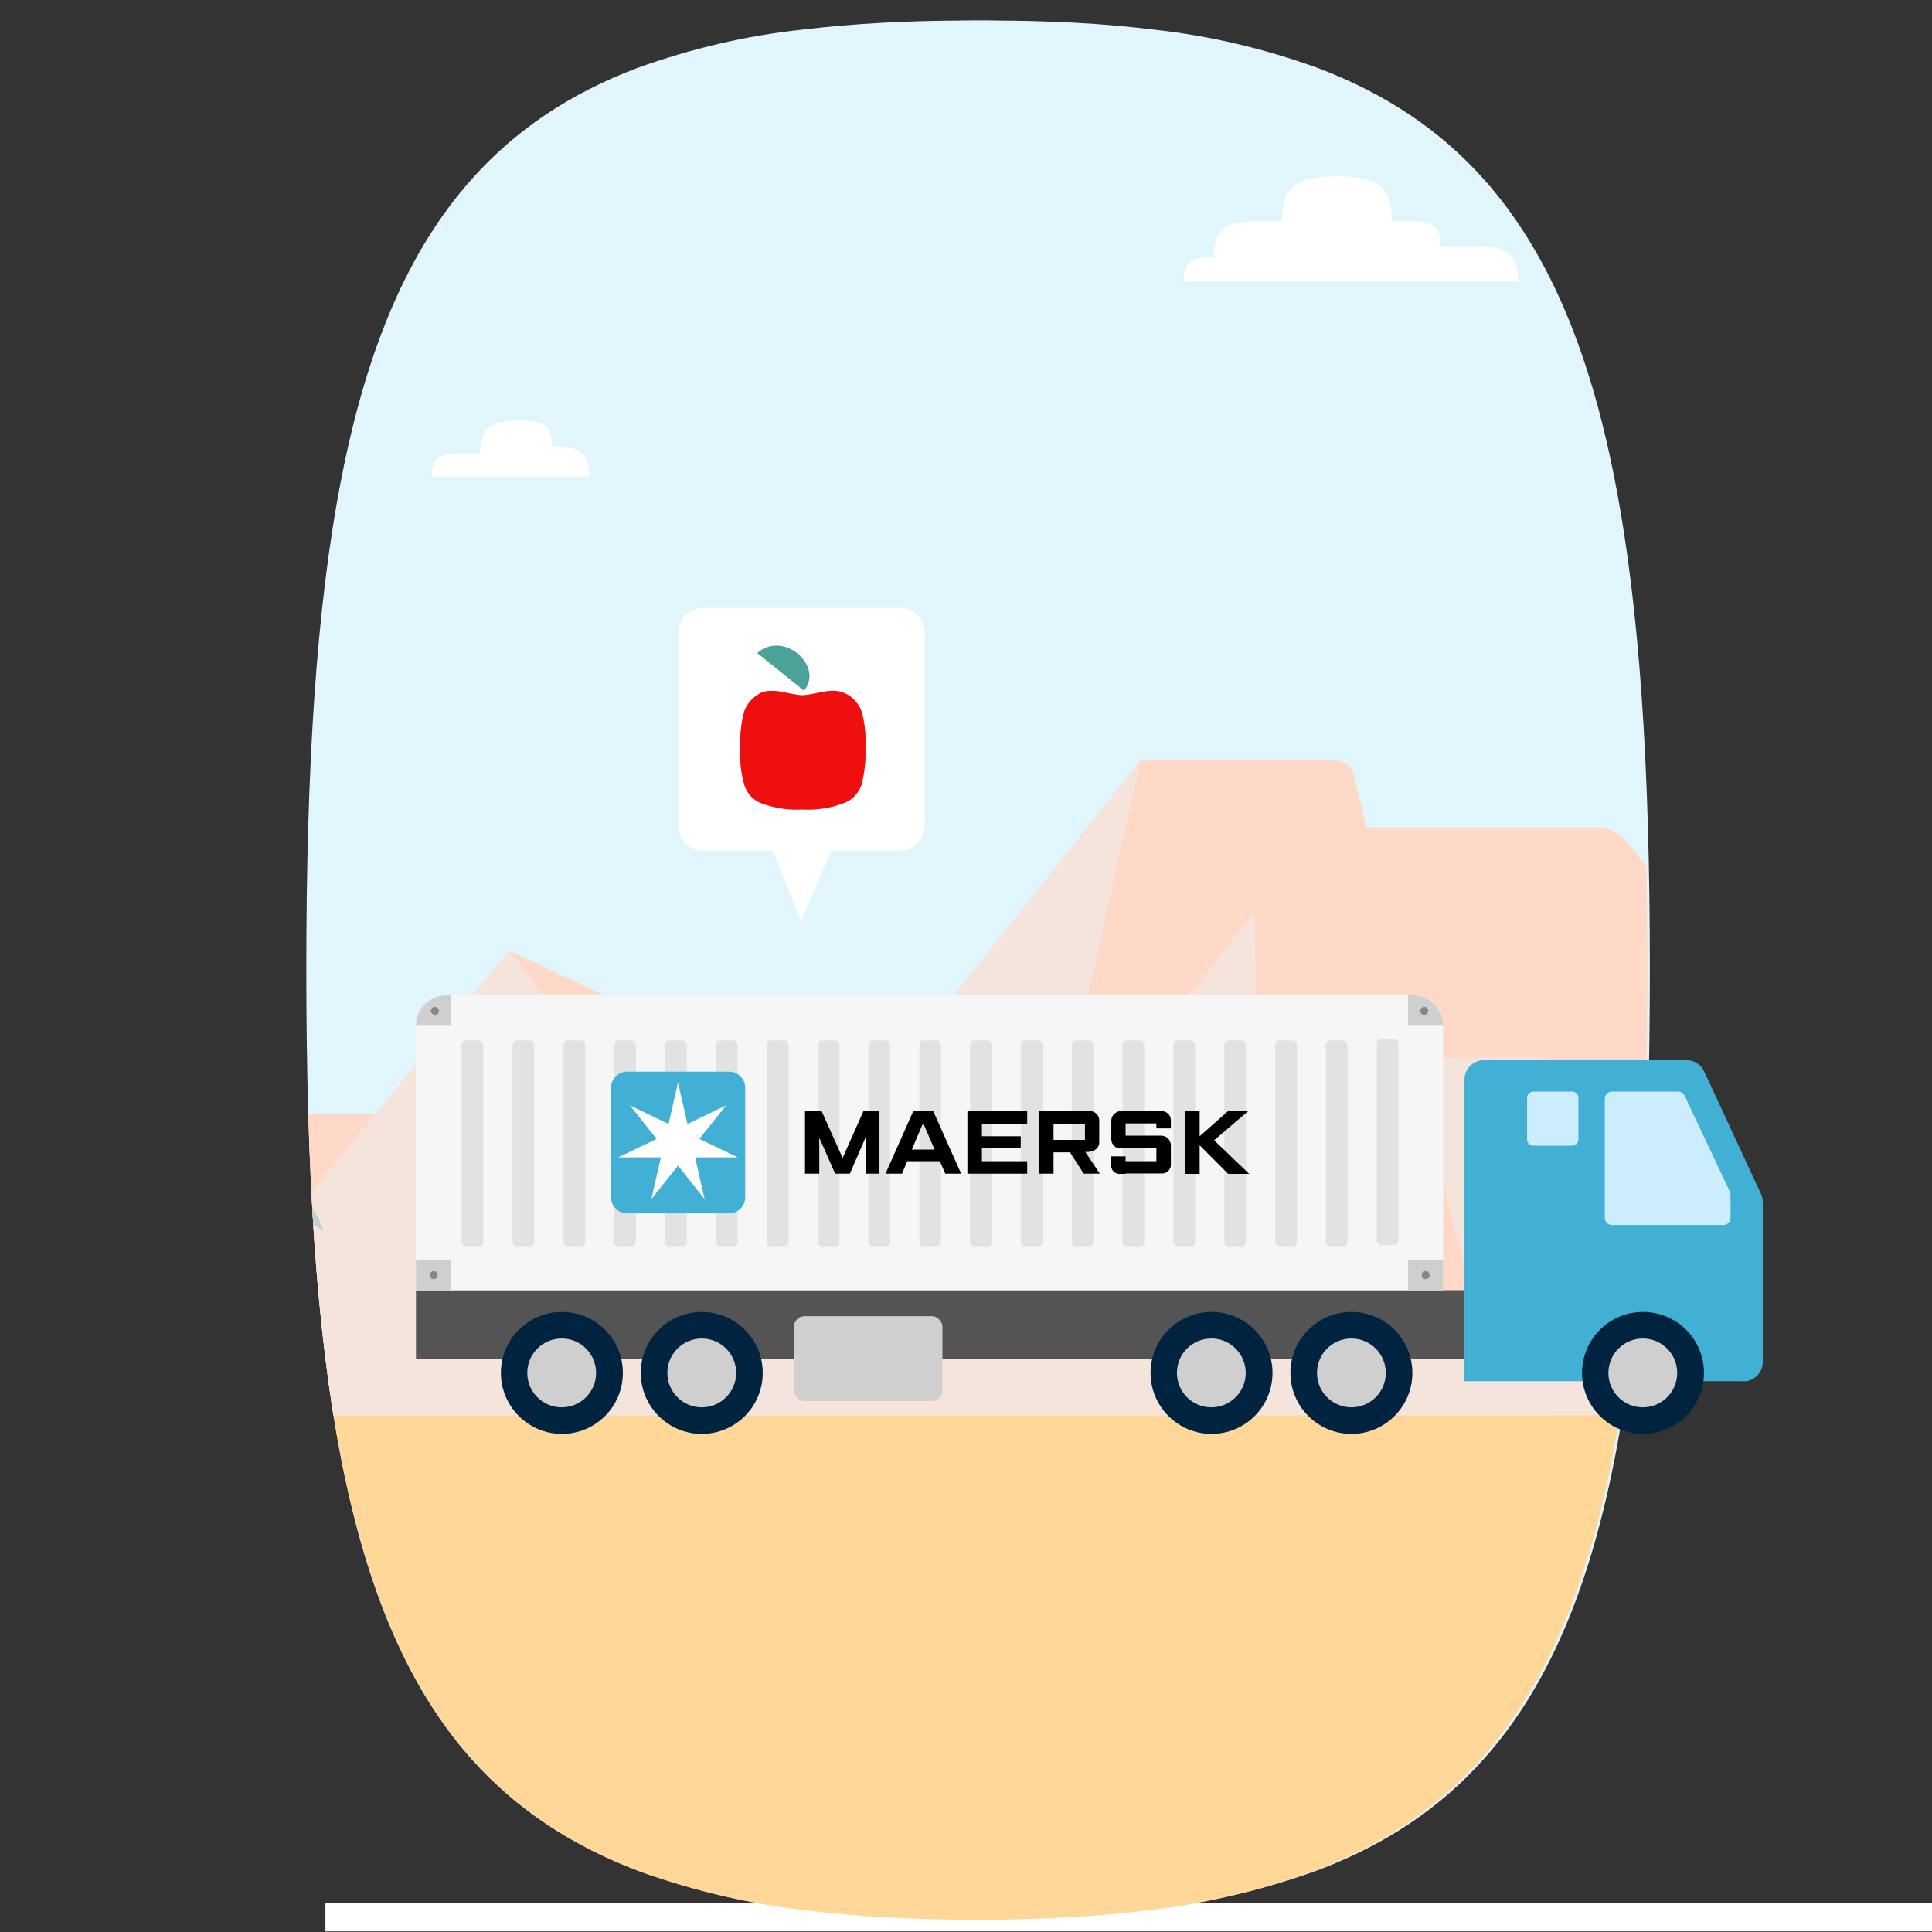 <?xml version="1.0" encoding="UTF-8"?><svg id="Layer_1" xmlns="http://www.w3.org/2000/svg" xmlns:xlink="http://www.w3.org/1999/xlink" viewBox="0 0 96 96"><rect x="0" y="0" width="96" height="96" fill="#333333" stroke="none"/><defs><style>.cls-1{fill:none;}.cls-2{clip-path:url(#clippath);}.cls-3{fill:#f6f6f6;}.cls-4{fill:#00243f;}.cls-5{fill:#ef0f0f;}.cls-6{fill:#fff;}.cls-7{fill:#ffd9c7;}.cls-8{fill:#f4e4dc;}.cls-9{fill:#ffd899;}.cls-10{fill:#e2e2e2;}.cls-11{fill:#ff5e4b;}.cls-12{fill:#ccedfb;}.cls-13{fill:#bdd1cd;}.cls-14{fill:#cfcfcf;}.cls-15{fill:#d29982;}.cls-16{fill:#e1f5fc;}.cls-17{fill:#42b0d5;}.cls-18{fill:#545454;}.cls-19{fill:#878787;}.cls-20{fill:#4da298;}.cls-21{clip-path:url(#clippath-1);}</style><clipPath id="clippath"><path class="cls-1" d="M48.54,1.12c3.03,0,5.8,.14,8.33,.45,2.8,.3,5.58,.94,8.33,1.93,3.38,1.27,6.12,3.08,8.33,5.54,6.34,7.04,8.33,19.37,8.33,39.21s-1.99,32.17-8.33,39.22c-2.21,2.46-4.96,4.27-8.33,5.54-2.76,.99-5.54,1.63-8.33,1.93-2.53,.31-5.3,.45-8.33,.45s-5.8-.14-8.33-.45c-2.8-.3-5.58-.93-8.33-1.91-3.38-1.26-6.12-3.07-8.33-5.51-6.36-7.04-8.33-19.37-8.33-39.26s1.97-32.22,8.33-39.26c2.21-2.45,4.96-4.26,8.33-5.52,2.76-.98,5.54-1.62,8.33-1.91,2.53-.3,5.3-.45,8.33-.45Z"/></clipPath><clipPath id="clippath-1"><path class="cls-1" d="M63.38,12.45c5.46,0,10.45,.13,15.01,.4,5.04,.26,10.05,.83,15.01,1.71,6.08,1.12,11.03,2.74,15.01,4.92,11.43,6.25,15.01,17.18,15.01,34.79s-3.58,28.54-15.01,34.79c-3.99,2.18-8.93,3.79-15.01,4.92-4.96,.87-9.98,1.44-15.01,1.71-4.56,.27-9.55,.4-15.01,.4s-10.45-.13-15.01-.4c-5.03-.26-10.05-.83-15.01-1.7-6.08-1.12-11.03-2.72-15.01-4.89-11.46-6.24-15.01-17.19-15.01-34.83s3.55-28.58,15.01-34.82c3.99-2.17,8.93-3.78,15.01-4.89,4.96-.87,9.98-1.44,15.01-1.7,4.56-.27,9.55-.4,15.01-.4Z"/></clipPath></defs><path class="cls-16" d="M48.1,1.02c2.99,0,5.73,.14,8.22,.45,2.76,.3,5.51,.94,8.22,1.93,3.33,1.27,6.04,3.08,8.22,5.54,6.26,7.04,8.22,19.37,8.22,39.21s-1.96,32.17-8.22,39.22c-2.18,2.46-4.89,4.27-8.22,5.54-2.72,.99-5.47,1.63-8.22,1.93-2.5,.31-5.23,.45-8.22,.45s-5.73-.14-8.22-.45c-2.76-.3-5.51-.93-8.22-1.91-3.33-1.26-6.04-3.07-8.22-5.51-6.28-7.04-8.22-19.37-8.22-39.26s1.94-32.22,8.22-39.26c2.18-2.45,4.89-4.26,8.22-5.52,2.72-.98,5.47-1.62,8.22-1.91,2.5-.3,5.23-.45,8.22-.45Z"/><path class="cls-16" d="M49.1,1.02c2.99,0,5.73,.14,8.22,.45,2.76,.3,5.51,.94,8.22,1.93,3.33,1.27,6.04,3.08,8.22,5.54,6.26,7.04,8.22,19.37,8.22,39.21s-1.96,32.17-8.22,39.22c-2.18,2.46-4.89,4.27-8.22,5.54-2.72,.99-5.47,1.63-8.22,1.93-2.5,.31-5.23,.45-8.22,.45s-5.73-.14-8.22-.45c-2.76-.3-5.51-.93-8.22-1.91-3.33-1.26-6.04-3.07-8.22-5.51-6.28-7.04-8.22-19.37-8.22-39.26s1.94-32.22,8.22-39.26c2.18-2.45,4.89-4.26,8.22-5.52,2.72-.98,5.47-1.62,8.22-1.91,2.5-.3,5.23-.45,8.22-.45Z"/><path class="cls-11" d="M28.29,94.76l.41,1.09-.41-1.09Z"/><rect class="cls-6" x="16.17" y="94.56" width="80.13" height="1.41"/><path class="cls-6" d="M70.07,10.99c1.21,0,1.52,.35,1.52,1.24h1.69c1.73,0,2.16,.5,2.16,1.76h-16.64c0-.88,.3-1.24,1.52-1.24,0-1.25,.43-1.76,2.16-1.76h1.22c0-1.59,.55-2.23,2.73-2.23s2.73,.64,2.73,2.23h.92Z"/><path class="cls-6" d="M27.88,23.68h-6.43c0-.82,.28-1.15,1.41-1.15h1c0-1.17,.4-1.64,2.01-1.64,1.25,0,1.57,.37,1.57,1.28h0c1.48,0,1.85,.43,1.85,1.51h-2.4"/><g class="cls-2"><g class="cls-21"><g><rect class="cls-9" x=".29" y="68.3" width="128.87" height="34.83"/><path class="cls-7" d="M.39,70.34l10.09-14.97h8.17l6.63-8.13,12.98,5.99,6.21-.08,12.2-15.36h9.7c.42,0,.79,.29,.89,.69l.64,2.63h11.46c.57,0,1.11,.26,1.46,.7l7.37,9.04h10.68c.7,0,1.36,.31,1.8,.86l9.51,11.73h10.54c.71,0,1.37,.32,1.82,.86l4.89,6.01-127.03,.02Z"/><path class="cls-8" d="M.39,70.34l10.09-14.97,3.96,5.16,10.84-13.29,11.88,15.1,19.51-24.55-4.59,20.52,10.27-12.97,.09,16.17,11.46,5.7-3.79-14.57,5.62-.18c1.16-.04,2.27,.47,2.99,1.36l4.17,5.16,12.03,5.89,4.55,5.45-99.09,.02Z"/><path class="cls-15" d="M11.14,61.06s.92-.84,.6,.16c-.95,2.99-1.38,6.11-1.28,9.24h-1.23s.48-6.29,1.91-9.4Z"/><path class="cls-13" d="M9.07,62.14s.08-1.47,1.24-1.76c-.46-.26-1.57-.36-1.57-.36l-1.1,.92s.27-.97,.44-1.46c.16-.49,.66-.71,1.31-.7,.41,.02,.81,.07,1.2,.16,0,0-.34-.61-1.4-.9,0,0,1.47,.03,2.33,.03,.8,0,.71,1.08,.71,1.08,.52-.54,1.66-.28,2.35,.03,1.06,.48,1.48,1.97,1.48,1.97-.66-.43-1.59-.92-2.14-.86,.81,.75,1.05,1.91,.61,2.92-.42-1.17-1.21-2.26-1.98-2.27,.64,.56-.12,2.12-.12,2.12,0,0-.65-1.47-.91-1.94-.83-.06-2.47,1.01-2.47,1.01Z"/></g></g></g><g><g id="cold_icon1"><path class="cls-6" d="M34.95,30.2h9.76c.68,0,1.24,.55,1.24,1.24v9.59c0,.68-.55,1.24-1.24,1.24h-3.39l-1.52,3.5-1.41-3.5h-3.44c-.68,0-1.24-.55-1.24-1.24v-9.59c0-.68,.55-1.24,1.24-1.24"/></g><rect class="cls-18" x="20.67" y="64.11" width="52.1" height="3.4"/><path class="cls-17" d="M86.63,68.64c.53,0,.96-.43,.96-.96v-7.96c0-.14-.03-.28-.09-.4l-2.82-6.08c-.16-.34-.5-.56-.87-.56h-10.08c-.53,0-.96,.43-.96,.96h0v14.99h13.86Z"/><path class="cls-12" d="M76.19,54.24h1.93c.17,0,.31,.14,.31,.31h0v2.07c0,.17-.14,.31-.31,.31h-1.93c-.17,0-.31-.14-.31-.31h0v-2.07c0-.17,.14-.31,.31-.31h0Z"/><path class="cls-4" d="M30.95,68.22c0,1.68-1.36,3.03-3.03,3.03s-3.03-1.36-3.03-3.03,1.36-3.03,3.03-3.03h0c1.68,0,3.03,1.36,3.03,3.03"/><path class="cls-14" d="M29.62,68.22c0,.95-.77,1.71-1.71,1.71-.95,0-1.71-.77-1.71-1.71,0-.95,.77-1.71,1.71-1.71h0c.95,0,1.71,.77,1.71,1.71h0"/><path class="cls-4" d="M37.9,68.22c0,1.68-1.36,3.03-3.03,3.03s-3.03-1.36-3.03-3.03,1.36-3.03,3.03-3.03h0c1.68,0,3.03,1.36,3.03,3.03"/><path class="cls-14" d="M36.58,68.22c0,.95-.77,1.71-1.71,1.71-.95,0-1.71-.77-1.71-1.71s.77-1.71,1.71-1.71h0c.95,0,1.71,.77,1.71,1.71h0"/><path class="cls-4" d="M63.23,68.22c0,1.68-1.36,3.03-3.03,3.03s-3.03-1.36-3.03-3.03,1.36-3.03,3.03-3.03h0c1.68,0,3.03,1.36,3.03,3.03"/><path class="cls-14" d="M61.9,68.22c0,.95-.77,1.71-1.71,1.71-.95,0-1.71-.77-1.71-1.71,0-.95,.77-1.71,1.71-1.71h0c.95,0,1.71,.77,1.71,1.71h0"/><path class="cls-4" d="M70.18,68.22c0,1.68-1.36,3.03-3.03,3.03s-3.03-1.36-3.03-3.03,1.36-3.03,3.03-3.03h0c1.68,0,3.03,1.36,3.03,3.03"/><path class="cls-14" d="M68.86,68.22c0,.95-.77,1.71-1.71,1.71-.95,0-1.71-.77-1.71-1.71,0-.95,.77-1.71,1.71-1.71h0c.95,0,1.71,.77,1.71,1.71h0"/><path class="cls-4" d="M84.67,68.22c0,1.68-1.36,3.03-3.03,3.03s-3.03-1.36-3.03-3.03,1.36-3.03,3.03-3.03h0c1.68,0,3.03,1.36,3.03,3.03"/><path class="cls-14" d="M83.34,68.22c0,.95-.77,1.71-1.71,1.71-.95,0-1.71-.77-1.71-1.71,0-.95,.77-1.71,1.71-1.71h0c.95,0,1.71,.77,1.71,1.71h0"/><rect class="cls-14" x="39.45" y="65.4" width="7.38" height="4.22" rx=".53" ry=".53"/><path class="cls-12" d="M85.63,60.87h-5.53c-.2,0-.36-.16-.36-.36v-5.91c0-.2,.16-.36,.36-.36h3.28c.14,0,.27,.08,.33,.21l2.25,4.77s.03,.1,.03,.15v1.14c0,.2-.16,.36-.36,.36Z"/><g id="_2"><path class="cls-3" d="M71.71,50.97v13.14H20.67v-13.14s0-.03,0-.04c.02-.82,.69-1.47,1.51-1.47h48.02c.82,0,1.49,.65,1.51,1.47,0,.01,0,.03,0,.04Z"/><rect class="cls-14" x="20.67" y="62.62" width="1.75" height="1.49"/><path class="cls-19" d="M21.55,63.16h0c.11,0,.2,.09,.2,.2h0c0,.11-.09,.2-.2,.2h0c-.11,0-.2-.09-.2-.2h0c0-.11,.09-.2,.2-.2Z"/><path class="cls-14" d="M22.42,49.46v1.47h-1.75c.02-.82,.69-1.47,1.51-1.47h.24Z"/><rect class="cls-19" x="21.41" y="50.03" width=".4" height=".4" rx=".2" ry=".2"/><rect class="cls-14" x="69.96" y="62.62" width="1.75" height="1.49"/><path class="cls-19" d="M70.84,63.16h0c.11,0,.2,.09,.2,.2h0c0,.11-.09,.2-.2,.2h0c-.11,0-.2-.09-.2-.2h0c0-.11,.09-.2,.2-.2Z"/><path class="cls-14" d="M69.96,49.46v1.47h1.75c-.02-.82-.69-1.47-1.51-1.47h-.24Z"/><path class="cls-19" d="M70.77,50.43h0c-.11,0-.2-.09-.2-.2h0c0-.11,.09-.2,.2-.2h0c.11,0,.2,.09,.2,.2h0c0,.11-.09,.2-.2,.2Z"/><rect class="cls-10" x="22.94" y="51.7" width="1.08" height="10.23" rx=".2" ry=".2"/><rect class="cls-10" x="25.47" y="51.7" width="1.08" height="10.23" rx=".2" ry=".2"/><rect class="cls-10" x="28" y="51.7" width="1.08" height="10.23" rx=".2" ry=".2"/><rect class="cls-10" x="30.52" y="51.7" width="1.08" height="10.23" rx=".2" ry=".2"/><rect class="cls-10" x="33.05" y="51.7" width="1.08" height="10.23" rx=".2" ry=".2"/><rect class="cls-10" x="35.57" y="51.7" width="1.08" height="10.23" rx=".2" ry=".2"/><rect class="cls-10" x="38.1" y="51.7" width="1.08" height="10.23" rx=".2" ry=".2"/><rect class="cls-10" x="40.63" y="51.7" width="1.08" height="10.23" rx=".2" ry=".2"/><rect class="cls-10" x="43.15" y="51.7" width="1.08" height="10.23" rx=".2" ry=".2"/><rect class="cls-10" x="45.68" y="51.7" width="1.08" height="10.23" rx=".2" ry=".2"/><rect class="cls-10" x="48.2" y="51.7" width="1.08" height="10.23" rx=".2" ry=".2"/><rect class="cls-10" x="50.73" y="51.7" width="1.08" height="10.23" rx=".2" ry=".2"/><rect class="cls-10" x="53.25" y="51.7" width="1.08" height="10.23" rx=".2" ry=".2"/><rect class="cls-10" x="55.78" y="51.7" width="1.08" height="10.23" rx=".2" ry=".2"/><rect class="cls-10" x="58.31" y="51.7" width="1.08" height="10.23" rx=".2" ry=".2"/><rect class="cls-10" x="60.83" y="51.7" width="1.08" height="10.23" rx=".2" ry=".2"/><rect class="cls-10" x="63.36" y="51.7" width="1.08" height="10.23" rx=".2" ry=".2"/><rect class="cls-10" x="65.88" y="51.7" width="1.08" height="10.23" rx=".2" ry=".2"/><rect class="cls-10" x="68.41" y="51.63" width="1.08" height="10.23" rx=".2" ry=".2"/><polygon points="40 58.32 40 55.22 40.83 55.22 41.87 57.54 42.9 55.22 43.7 55.22 43.7 58.32 43.01 58.32 43.01 56.52 42.23 58.32 41.5 58.32 40.71 56.53 40.71 58.32 40 58.32"/><path d="M44.8,58.32h-.8l1.38-3.11h.99l1.39,3.11h-.79l-.27-.62h-1.62l-.26,.62Zm1.64-1.2l-.57-1.32-.56,1.32h1.13Z"/><polygon points="48.07 58.32 48.07 55.22 51.04 55.22 51.04 55.84 48.79 55.84 48.79 56.46 50.72 56.46 50.72 57.06 48.79 57.06 48.79 57.7 51.04 57.7 51.04 58.32 48.07 58.32"/><path d="M51.62,58.32v-3.11h2.48c.26-.03,.5,.16,.52,.43,0,.03,0,.06,0,.1v1.04c0,.24-.21,.46-.62,.46h-.07l.72,1.08h-.8l-.68-1.06h-.82v1.06h-.73Zm.73-1.68h1.56v-.8h-1.56v.8Z"/><path d="M55.93,58.33h-.25c-.23,.03-.44-.14-.47-.37,0-.03,0-.06,0-.09v-.41h.72v.24h1.53v-.64h-1.76c-.25,.02-.46-.17-.48-.42,0-.01,0-.02,0-.03v-.92c0-.26,.21-.47,.47-.48,0,0,.01,0,.02,0h2.01c.25,0,.46,.2,.46,.45,0,.01,0,.03,0,.04v.37h-.72v-.25h-1.53v.61h1.75c.26-.01,.48,.19,.5,.45,0,.02,0,.03,0,.05v.89c.03,.24-.15,.46-.39,.49-.03,0-.06,0-.09,0h-1.77Z"/><polygon points="58.87 58.33 58.87 55.22 59.61 55.22 59.61 56.46 61.01 55.22 62.01 55.22 60.33 56.66 62.07 58.33 61.03 58.33 59.61 56.91 59.61 58.33 58.87 58.33"/><path class="cls-17" d="M37.03,59.49c0,.44-.36,.8-.8,.8h-5.07c-.44,0-.8-.36-.8-.8h0v-5.44c0-.44,.36-.8,.8-.8h5.07c.44,0,.8,.36,.8,.8v5.44Z"/><polygon class="cls-6" points="34.75 56.59 36.07 54.94 36.07 54.93 34.16 55.85 33.69 53.79 33.69 53.79 33.22 55.85 31.31 54.93 31.31 54.94 32.63 56.59 30.72 57.51 30.72 57.51 32.84 57.51 32.37 59.57 32.37 59.58 33.69 57.92 35.01 59.58 35.01 59.57 34.54 57.51 36.66 57.51 36.66 57.51 34.75 56.59"/></g></g><g><path class="cls-11" d="M36.99,35.32c.16-.4,.47-.73,.86-.91,.65-.24,1.34,.11,2.03,.14,.69-.04,1.36-.38,2.01-.14,.42,.16,.74,.49,.91,.91,.17,.59,.23,1.2,.2,1.82,.03,.63-.04,1.26-.2,1.87-.15,.43-.48,.76-.91,.91-.65,.24-1.33,.34-2.02,.3-.69,.04-1.37-.06-2.02-.3-.41-.15-.73-.49-.86-.91-.17-.61-.24-1.24-.2-1.87-.03-.61,.04-1.23,.2-1.82"/><path class="cls-5" d="M36.99,35.32c.16-.4,.47-.73,.86-.91,.65-.24,1.34,.11,2.03,.14,.69-.04,1.36-.38,2.01-.14,.42,.16,.74,.49,.91,.91,.17,.59,.23,1.2,.2,1.82,.03,.63-.04,1.26-.2,1.87-.15,.43-.48,.76-.91,.91-.65,.24-1.33,.34-2.02,.3-.69,.04-1.37-.06-2.02-.3-.41-.15-.73-.49-.86-.91-.17-.61-.24-1.24-.2-1.87-.03-.61,.04-1.23,.2-1.82"/><path class="cls-20" d="M39.95,34.32l-2.32-1.87c1.31-1.16,3.33,.66,2.32,1.87"/></g></svg>